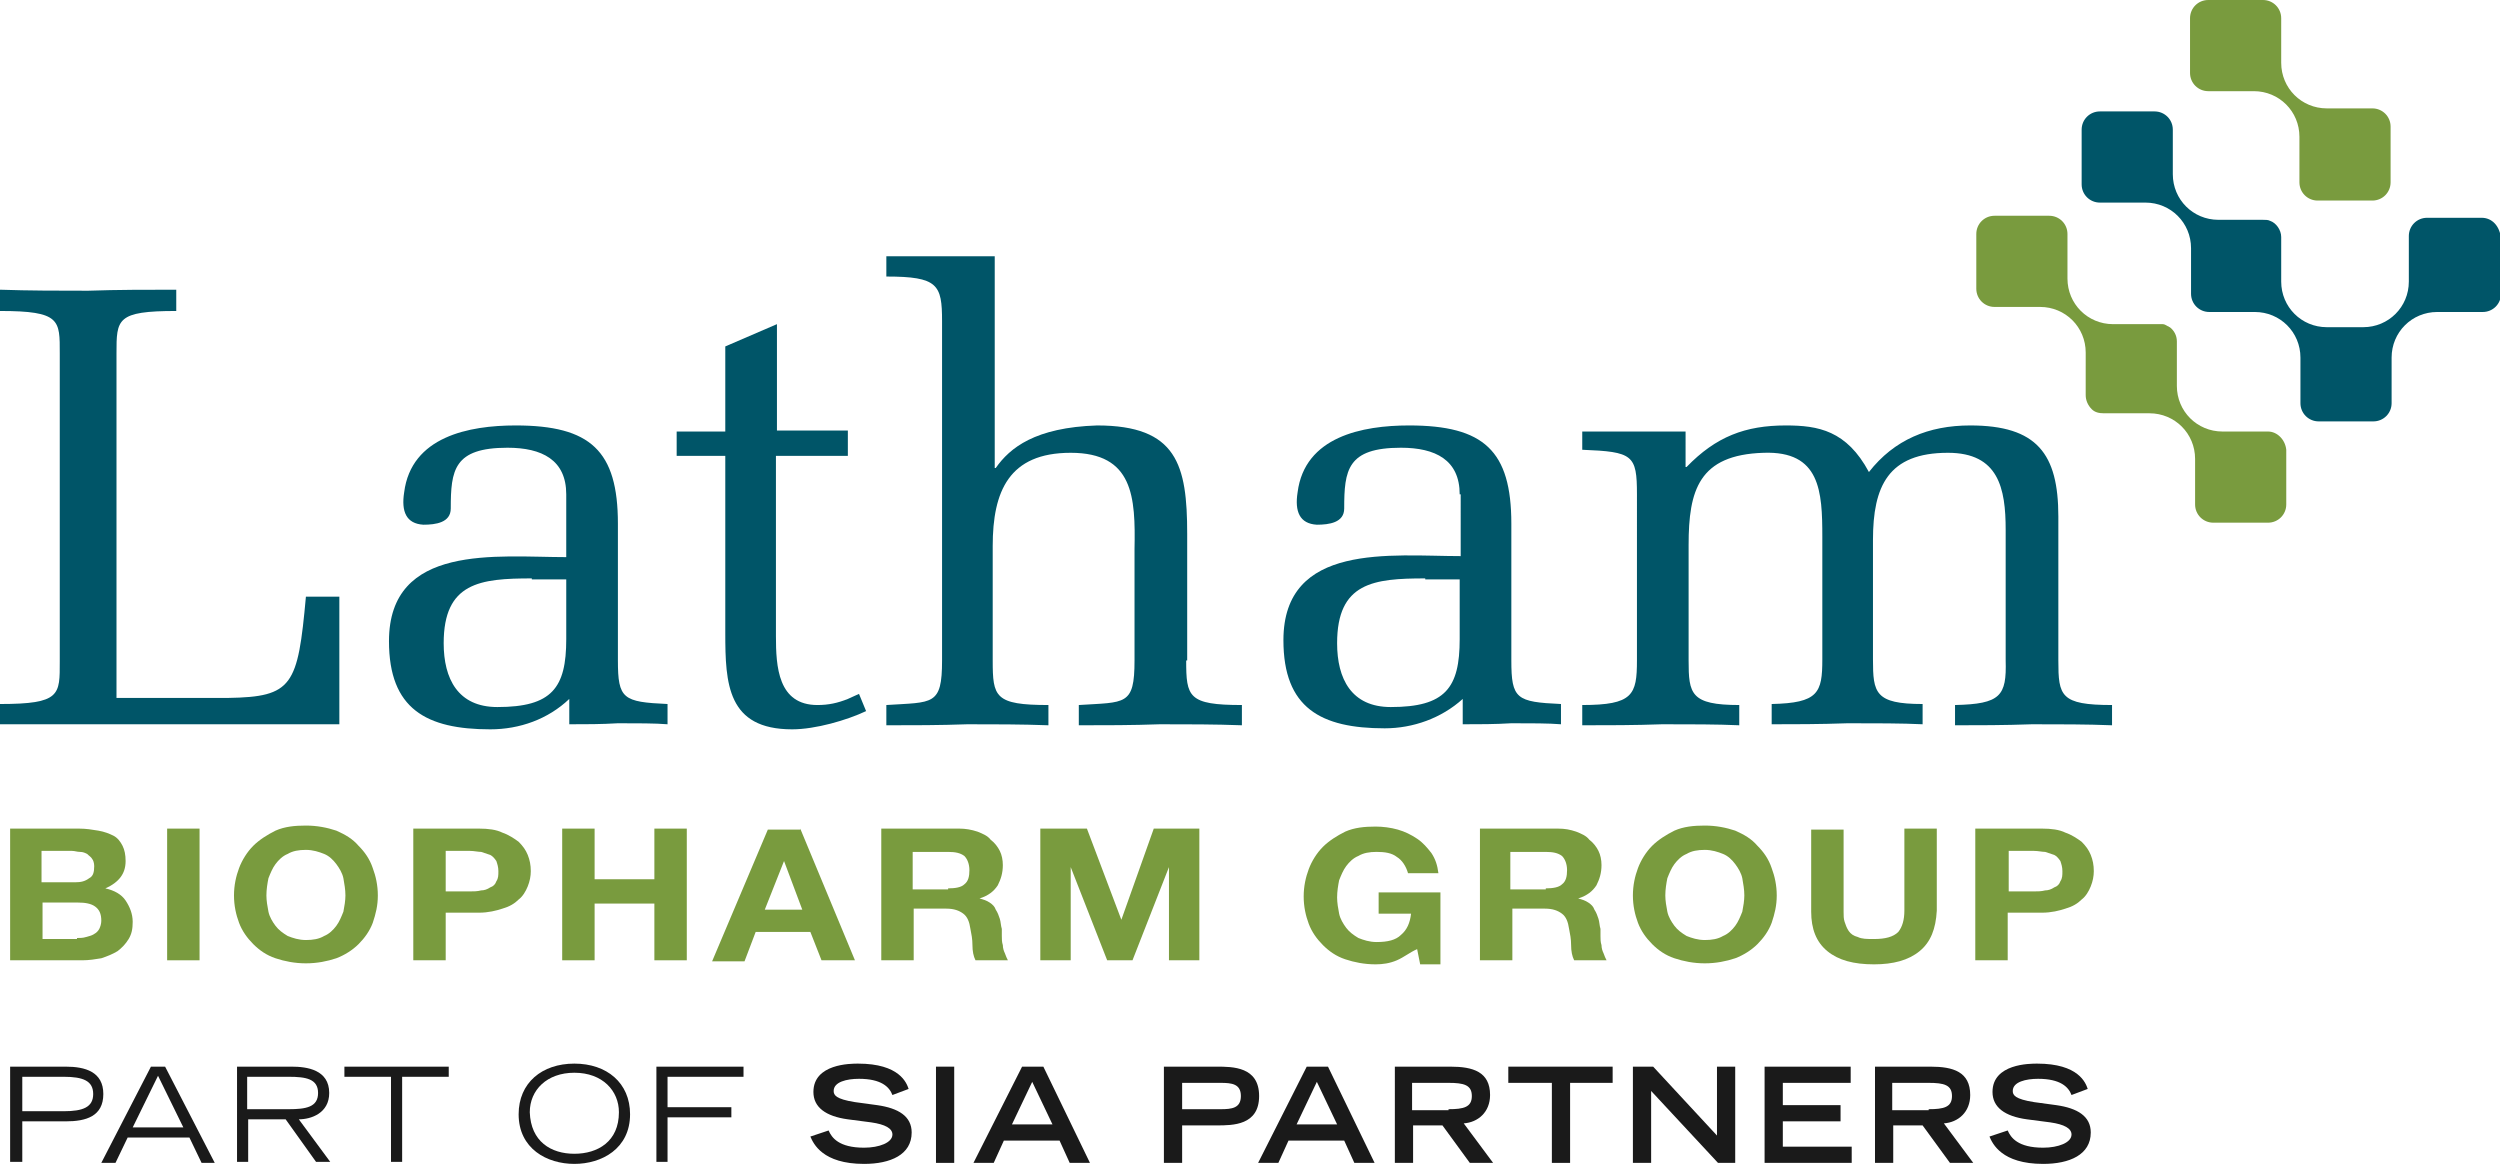 <?xml version="1.0" encoding="utf-8"?>
<!-- Generator: Adobe Illustrator 26.0.3, SVG Export Plug-In . SVG Version: 6.00 Build 0)  -->
<svg version="1.1" id="Layer_1" xmlns="http://www.w3.org/2000/svg" xmlns:xlink="http://www.w3.org/1999/xlink" x="0px" y="0px"
	 viewBox="0 0 246.8 115" style="enable-background:new 0 0 246.8 115;" xml:space="preserve">
<style type="text/css">
	.Arched_x0020_Green{fill:url(#SVGID_1_);stroke:#FFFFFF;stroke-width:0.25;stroke-miterlimit:1;}
	.st0{fill:#005568;}
	.st1{fill:#799B3E;}
	.st2{fill:#1A1A1A;}
</style>
<linearGradient id="SVGID_1_" gradientUnits="userSpaceOnUse" x1="-280.595" y1="345.644" x2="-279.888" y2="344.937">
	<stop  offset="0" style="stop-color:#1DAB4B"/>
	<stop  offset="0.983" style="stop-color:#1C361D"/>
</linearGradient>
<g>
	<g>
		<path class="st0" d="M0,69.5c6,0,5.9-0.9,5.9-4.2V34.9c0-3.3,0.1-4.2-5.9-4.2v-2.1c2.9,0.1,5.8,0.1,8.7,0.1
			c2.9-0.1,5.8-0.1,8.7-0.1v2.1c-5.9,0-5.9,0.8-5.9,4.2v34h11c6.4-0.1,6.9-1.2,7.7-10h3.3v12.6H0V69.5z"/>
		<path class="st0" d="M55.9,48.8c0-3.4-2.4-4.6-5.8-4.6c-5.3,0-5.6,2.2-5.6,6c0,1.4-1.5,1.6-2.7,1.6c-1.7-0.1-2.2-1.3-1.9-3.2
			c0.7-5.5,6.4-6.6,11-6.6c7.4,0,10.1,2.5,10.1,9.7v13.5c0,3.8,0.5,4.1,4.9,4.3v2c-1.2-0.1-3-0.1-4.9-0.1c-1.6,0.1-3.2,0.1-4.8,0.1
			v-2.5C54.1,71,51.3,72,48.4,72c-6.3,0-10-2-10-8.7c0-9.7,10.7-8.3,17.5-8.3V48.8z M52.5,57.1c-5.1,0-8.7,0.4-8.7,6.4
			c0,3.5,1.4,6.3,5.3,6.3c5.4,0,6.8-1.9,6.8-6.7v-5.9H52.5z"/>
		<path class="st0" d="M76.6,45v17.8c0,3,0.2,6.8,4.1,6.8c1.1,0,2-0.2,3-0.6l1.1-0.5l0.7,1.7c-1.9,0.9-5,1.8-7.3,1.8
			c-6.4,0-6.6-4.5-6.6-9.5V45h-4.8v-2.4h4.8v-8.4l5.1-2.2v10.5h7V45H76.6z"/>
		<path class="st0" d="M117.1,65.2c0,3.6,0.2,4.4,5.5,4.4v2c-2.7-0.1-5.3-0.1-8.1-0.1c-2.7,0.1-5.4,0.1-8,0.1v-2
			c4.6-0.3,5.5,0.1,5.5-4.4v-11c0.1-5.1-0.1-9.5-6.3-9.5c-6.1,0-7.7,3.8-7.7,9.2v11.3c0,3.6,0.2,4.4,5.5,4.4v2
			c-2.7-0.1-5.3-0.1-8-0.1c-2.7,0.1-5.4,0.1-8,0.1v-2c4.6-0.3,5.5,0.1,5.5-4.4V31.7c0-3.6-0.4-4.4-5.5-4.4v-2h10.7v20.9h0.1
			c1.4-2,3.9-4,10-4.2c7.9,0,8.9,3.9,8.9,10.7V65.2z"/>
		<path class="st0" d="M144.1,48.8c0-3.4-2.4-4.6-5.8-4.6c-5.3,0-5.6,2.2-5.6,6c0,1.4-1.5,1.6-2.7,1.6c-1.7-0.1-2.2-1.3-1.9-3.2
			c0.7-5.5,6.4-6.6,11-6.6c7.4,0,10.1,2.5,10.1,9.7v13.5c0,3.8,0.5,4.1,4.9,4.3v2c-1.2-0.1-3-0.1-4.9-0.1c-1.6,0.1-3.2,0.1-4.8,0.1
			v-2.5c-2.1,1.9-4.9,2.9-7.7,2.9c-6.3,0-10-2-10-8.7c0-9.7,10.7-8.3,17.5-8.3V48.8z M140.7,57.1c-5.1,0-8.7,0.4-8.7,6.4
			c0,3.5,1.4,6.3,5.3,6.3c5.4,0,6.8-1.9,6.8-6.7v-5.9H140.7z"/>
		<path class="st0" d="M166.5,46.1c2.9-3,5.8-4.1,9.8-4.1c3.2,0,6,0.5,8.2,4.6c2.5-3.2,5.9-4.6,10-4.6c6.6,0,8.7,2.8,8.7,9v14.2
			c0,3.5,0.2,4.4,5.3,4.4v2c-2.5-0.1-5.1-0.1-7.9-0.1c-2.7,0.1-5.4,0.1-7.6,0.1v-2c4.5-0.1,5.1-0.9,5-4.4V52.3
			c0-4.1-0.7-7.6-5.7-7.6c-5.9,0-7.4,3.3-7.4,8.6v11.8c0,3.3,0.2,4.4,4.9,4.4v2c-2-0.1-4.7-0.1-7.4-0.1c-2.7,0.1-5.4,0.1-7.5,0.1v-2
			c4.6-0.1,5-1.1,5-4.4V53c0-4.5-0.2-8.5-5.8-8.3c-6.4,0.2-7.4,3.7-7.4,9.1v11.4c0,3.3,0.2,4.4,5,4.4v2c-2.2-0.1-4.8-0.1-7.6-0.1
			c-2.7,0.1-5.4,0.1-7.9,0.1v-2c5,0,5.4-1,5.4-4.4V48.8c0-3.9-0.4-4.2-5.4-4.4v-1.8h10.2V46.1z"/>
	</g>
	<path class="st0" d="M245,21.5h-5.4c-1,0-1.8,0.8-1.8,1.8l0,4.5c0,2.5-2,4.5-4.5,4.5h-3.6c-2.5,0-4.5-2-4.5-4.5v-0.4v-0.1h0v-3.9
		l0,0c0-0.7-0.5-1.4-1.1-1.6c-0.2-0.1-0.4-0.1-0.7-0.1H219c-2.5,0-4.5-2-4.5-4.5v-0.5v-3.9c0-1-0.8-1.8-1.8-1.8h-5.4
		c-1,0-1.8,0.8-1.8,1.8v5.4c0,1,0.8,1.8,1.8,1.8h3.2h1.3c2.5,0,4.5,2,4.5,4.5l0,0.9l0,0.4h0v3.2c0,1,0.8,1.8,1.8,1.8h4.5
		c2.5,0,4.5,2,4.5,4.5v1.3v3.2c0,1,0.8,1.8,1.8,1.8h5.4c1,0,1.8-0.8,1.8-1.8v-3.2l0,0v-1.3c0-2.5,2-4.5,4.5-4.5h1.3l0,0h3.2
		c1,0,1.8-0.8,1.8-1.8v-5.4C246.8,22.3,246,21.5,245,21.5z"/>
	<path class="st1" d="M223.9,42.6h-4.5c-2.5,0-4.5-2-4.5-4.5v-0.5v-3.9c0-0.6-0.3-1.1-0.7-1.4c-0.1,0-0.1-0.1-0.2-0.1
		c-0.2-0.1-0.3-0.2-0.5-0.2c-0.1,0-0.2,0-0.4,0l-4.5,0c-2.5,0-4.5-2-4.5-4.5v-0.5h0v-3.9c0-1-0.8-1.8-1.8-1.8l-5.4,0
		c-1,0-1.8,0.8-1.8,1.8l0,5.4c0,1,0.8,1.8,1.8,1.8l3.6,0h0.9c2.5,0,4.5,2,4.5,4.5v1.3V39v0c0,0.5,0.2,1,0.6,1.4
		c0.3,0.3,0.7,0.4,1.2,0.4h4.5c2.5,0,4.5,2,4.5,4.5v1.3v3.2c0,1,0.8,1.8,1.8,1.8l5.4,0c1,0,1.8-0.8,1.8-1.8v-5.4
		C225.6,43.4,224.8,42.6,223.9,42.6z"/>
	<path class="st1" d="M236,12.5c0-1-0.8-1.8-1.8-1.8h-4.5c-2.5,0-4.5-2-4.5-4.5l0-0.5h0V1.8c0-1-0.8-1.8-1.8-1.8l-5.4,0
		c-1,0-1.8,0.8-1.8,1.8l0,5.4c0,1,0.8,1.8,1.8,1.8l3.2,0l0,0h0.4h0.9c2.5,0,4.5,2,4.5,4.5v1.3v3.2c0,1,0.8,1.8,1.8,1.8h5.4
		c1,0,1.8-0.8,1.8-1.8L236,12.5z"/>
	<g>
		<path class="st1" d="M7.8,81.8c0.7,0,1.3,0.1,1.9,0.2c0.6,0.1,1.1,0.3,1.5,0.5c0.4,0.2,0.7,0.6,0.9,1c0.2,0.4,0.3,0.9,0.3,1.5
			c0,0.7-0.2,1.2-0.5,1.6c-0.3,0.4-0.8,0.8-1.5,1.1c0.9,0.2,1.6,0.6,2,1.2c0.4,0.6,0.7,1.3,0.7,2.1c0,0.7-0.1,1.2-0.4,1.7
			c-0.3,0.5-0.7,0.9-1.1,1.2c-0.5,0.3-1,0.5-1.6,0.7c-0.6,0.1-1.2,0.2-1.9,0.2H1v-13H7.8z M7.4,87.1c0.6,0,1-0.1,1.4-0.4
			c0.4-0.2,0.5-0.6,0.5-1.2c0-0.3-0.1-0.6-0.2-0.7c-0.1-0.2-0.3-0.3-0.5-0.5c-0.2-0.1-0.4-0.2-0.7-0.2c-0.3,0-0.5-0.1-0.8-0.1h-3
			v3.1H7.4z M7.6,92.6c0.3,0,0.6,0,0.9-0.1c0.3-0.1,0.5-0.1,0.8-0.3c0.2-0.1,0.4-0.3,0.5-0.5c0.1-0.2,0.2-0.5,0.2-0.8
			c0-0.7-0.2-1.1-0.6-1.4c-0.4-0.3-1-0.4-1.7-0.4H4.2v3.6H7.6z"/>
		<path class="st1" d="M19.7,81.8v13h-3.2v-13H19.7z"/>
		<path class="st1" d="M23.6,85.7c0.3-0.8,0.8-1.6,1.4-2.2c0.6-0.6,1.4-1.1,2.2-1.5c0.9-0.4,1.9-0.5,3-0.5c1.1,0,2.1,0.2,3,0.5
			c0.9,0.4,1.6,0.8,2.2,1.5c0.6,0.6,1.1,1.3,1.4,2.2c0.3,0.8,0.5,1.7,0.5,2.7c0,1-0.2,1.8-0.5,2.7c-0.3,0.8-0.8,1.5-1.4,2.1
			c-0.6,0.6-1.4,1.1-2.2,1.4c-0.9,0.3-1.9,0.5-3,0.5c-1.1,0-2.1-0.2-3-0.5c-0.9-0.3-1.6-0.8-2.2-1.4c-0.6-0.6-1.1-1.3-1.4-2.1
			c-0.3-0.8-0.5-1.7-0.5-2.7C23.1,87.4,23.3,86.5,23.6,85.7z M26.5,90c0.1,0.5,0.4,1,0.7,1.4c0.3,0.4,0.7,0.7,1.2,1
			c0.5,0.2,1.1,0.4,1.8,0.4c0.7,0,1.3-0.1,1.8-0.4c0.5-0.2,0.9-0.6,1.2-1c0.3-0.4,0.5-0.9,0.7-1.4c0.1-0.5,0.2-1.1,0.2-1.6
			c0-0.6-0.1-1.1-0.2-1.7c-0.1-0.5-0.4-1-0.7-1.4c-0.3-0.4-0.7-0.8-1.2-1c-0.5-0.2-1.1-0.4-1.8-0.4c-0.7,0-1.3,0.1-1.8,0.4
			c-0.5,0.2-0.9,0.6-1.2,1s-0.5,0.9-0.7,1.4c-0.1,0.5-0.2,1.1-0.2,1.7C26.3,88.9,26.4,89.5,26.5,90z"/>
		<path class="st1" d="M47.3,81.8c0.9,0,1.7,0.1,2.3,0.4c0.6,0.2,1.2,0.6,1.6,0.9c0.4,0.4,0.7,0.8,0.9,1.3c0.2,0.5,0.3,1,0.3,1.6
			c0,0.5-0.1,1-0.3,1.5c-0.2,0.5-0.5,1-0.9,1.3c-0.4,0.4-0.9,0.7-1.6,0.9c-0.6,0.2-1.4,0.4-2.3,0.4H44v4.7h-3.2v-13H47.3z M46.4,88
			c0.4,0,0.7,0,1.1-0.1c0.3,0,0.6-0.1,0.9-0.3c0.3-0.1,0.5-0.3,0.6-0.6c0.2-0.3,0.2-0.6,0.2-1c0-0.4-0.1-0.7-0.2-1
			c-0.2-0.3-0.4-0.5-0.6-0.6c-0.3-0.1-0.6-0.2-0.9-0.3c-0.3,0-0.7-0.1-1.1-0.1H44V88H46.4z"/>
		<path class="st1" d="M58.7,81.8v5h5.9v-5h3.2v13h-3.2v-5.6h-5.9v5.6h-3.2v-13H58.7z"/>
		<path class="st1" d="M79,81.8l5.4,13h-3.3L80,92h-5.4l-1.1,2.9h-3.2l5.5-13H79z M79.2,89.8L77.4,85h0l-1.9,4.8H79.2z"/>
		<path class="st1" d="M94.7,81.8c0.6,0,1.2,0.1,1.8,0.3c0.5,0.2,1,0.4,1.3,0.8c0.4,0.3,0.7,0.7,0.9,1.1c0.2,0.4,0.3,0.9,0.3,1.4
			c0,0.8-0.2,1.4-0.5,2c-0.4,0.6-0.9,1-1.8,1.3v0c0.4,0.1,0.7,0.2,1,0.4c0.3,0.2,0.5,0.4,0.6,0.7c0.2,0.3,0.3,0.6,0.4,0.9
			c0.1,0.3,0.1,0.7,0.2,1c0,0.2,0,0.5,0,0.7c0,0.3,0,0.6,0.1,0.9c0,0.3,0.1,0.6,0.2,0.8c0.1,0.3,0.2,0.5,0.3,0.7h-3.2
			c-0.2-0.4-0.3-0.9-0.3-1.5c0-0.6-0.1-1.1-0.2-1.6c-0.1-0.7-0.3-1.2-0.7-1.5c-0.4-0.3-0.9-0.5-1.7-0.5h-3.2v5.1h-3.2v-13H94.7z
			 M93.6,87.7c0.7,0,1.3-0.1,1.6-0.4c0.4-0.3,0.5-0.8,0.5-1.4c0-0.6-0.2-1.1-0.5-1.4c-0.4-0.3-0.9-0.4-1.6-0.4h-3.5v3.7H93.6z"/>
		<path class="st1" d="M107.3,81.8l3.4,9h0l3.2-9h4.5v13h-3v-9.2h0l-3.6,9.2h-2.5l-3.6-9.2h0v9.2h-3v-13H107.3z"/>
		<path class="st1" d="M137.9,94.8c-0.7,0.3-1.4,0.4-2.1,0.4c-1.1,0-2.1-0.2-3-0.5c-0.9-0.3-1.6-0.8-2.2-1.4
			c-0.6-0.6-1.1-1.3-1.4-2.1c-0.3-0.8-0.5-1.7-0.5-2.7c0-1,0.2-1.9,0.5-2.7c0.3-0.8,0.8-1.6,1.4-2.2c0.6-0.6,1.4-1.1,2.2-1.5
			c0.9-0.4,1.9-0.5,3-0.5c0.7,0,1.5,0.1,2.2,0.3c0.7,0.2,1.3,0.5,1.9,0.9c0.6,0.4,1,0.9,1.4,1.4c0.4,0.6,0.6,1.2,0.7,2h-3
			c-0.2-0.7-0.6-1.3-1.1-1.6c-0.5-0.4-1.2-0.5-2-0.5c-0.7,0-1.3,0.1-1.8,0.4c-0.5,0.2-0.9,0.6-1.2,1c-0.3,0.4-0.5,0.9-0.7,1.4
			c-0.1,0.5-0.2,1.1-0.2,1.7c0,0.5,0.1,1.1,0.2,1.6c0.1,0.5,0.4,1,0.7,1.4c0.3,0.4,0.7,0.7,1.2,1c0.5,0.2,1.1,0.4,1.8,0.4
			c1.1,0,1.9-0.2,2.4-0.7c0.6-0.5,0.9-1.2,1-2.1h-3.2v-2.1h6.1v7.1h-2l-0.3-1.5C139.2,94,138.6,94.5,137.9,94.8z"/>
		<path class="st1" d="M153.8,81.8c0.7,0,1.2,0.1,1.8,0.3c0.5,0.2,1,0.4,1.3,0.8c0.4,0.3,0.7,0.7,0.9,1.1c0.2,0.4,0.3,0.9,0.3,1.4
			c0,0.8-0.2,1.4-0.5,2c-0.4,0.6-0.9,1-1.8,1.3v0c0.4,0.1,0.7,0.2,1,0.4c0.3,0.2,0.5,0.4,0.6,0.7c0.2,0.3,0.3,0.6,0.4,0.9
			c0.1,0.3,0.1,0.7,0.2,1c0,0.2,0,0.5,0,0.7c0,0.3,0,0.6,0.1,0.9c0,0.3,0.1,0.6,0.2,0.8c0.1,0.3,0.2,0.5,0.3,0.7h-3.2
			c-0.2-0.4-0.3-0.9-0.3-1.5c0-0.6-0.1-1.1-0.2-1.6c-0.1-0.7-0.3-1.2-0.7-1.5c-0.4-0.3-0.9-0.5-1.7-0.5h-3.2v5.1h-3.2v-13H153.8z
			 M152.6,87.7c0.7,0,1.3-0.1,1.6-0.4c0.4-0.3,0.5-0.8,0.5-1.4c0-0.6-0.2-1.1-0.5-1.4c-0.4-0.3-0.9-0.4-1.6-0.4h-3.5v3.7H152.6z"/>
		<path class="st1" d="M161.7,85.7c0.3-0.8,0.8-1.6,1.4-2.2c0.6-0.6,1.4-1.1,2.2-1.5c0.9-0.4,1.9-0.5,3-0.5c1.1,0,2.1,0.2,3,0.5
			c0.9,0.4,1.6,0.8,2.2,1.5c0.6,0.6,1.1,1.3,1.4,2.2c0.3,0.8,0.5,1.7,0.5,2.7c0,1-0.2,1.8-0.5,2.7c-0.3,0.8-0.8,1.5-1.4,2.1
			c-0.6,0.6-1.4,1.1-2.2,1.4c-0.9,0.3-1.9,0.5-3,0.5c-1.1,0-2.1-0.2-3-0.5c-0.9-0.3-1.6-0.8-2.2-1.4c-0.6-0.6-1.1-1.3-1.4-2.1
			c-0.3-0.8-0.5-1.7-0.5-2.7C161.2,87.4,161.4,86.5,161.7,85.7z M164.6,90c0.1,0.5,0.4,1,0.7,1.4c0.3,0.4,0.7,0.7,1.2,1
			c0.5,0.2,1.1,0.4,1.8,0.4c0.7,0,1.3-0.1,1.8-0.4c0.5-0.2,0.9-0.6,1.2-1c0.3-0.4,0.5-0.9,0.7-1.4c0.1-0.5,0.2-1.1,0.2-1.6
			c0-0.6-0.1-1.1-0.2-1.7c-0.1-0.5-0.4-1-0.7-1.4c-0.3-0.4-0.7-0.8-1.2-1c-0.5-0.2-1.1-0.4-1.8-0.4c-0.7,0-1.3,0.1-1.8,0.4
			c-0.5,0.2-0.9,0.6-1.2,1c-0.3,0.4-0.5,0.9-0.7,1.4c-0.1,0.5-0.2,1.1-0.2,1.7C164.4,88.9,164.5,89.5,164.6,90z"/>
		<path class="st1" d="M189.5,93.9c-1.1,0.9-2.6,1.3-4.5,1.3c-2,0-3.5-0.4-4.6-1.3c-1.1-0.9-1.6-2.2-1.6-3.9v-8.1h3.2v8.1
			c0,0.4,0,0.7,0.1,1c0.1,0.3,0.2,0.6,0.4,0.9s0.5,0.5,0.9,0.6c0.4,0.2,0.9,0.2,1.6,0.2c1.1,0,1.9-0.2,2.4-0.7
			c0.4-0.5,0.6-1.2,0.6-2.1v-8.1h3.2v8.1C191.1,91.7,190.6,93,189.5,93.9z"/>
		<path class="st1" d="M201.6,81.8c0.9,0,1.7,0.1,2.3,0.4c0.6,0.2,1.2,0.6,1.6,0.9c0.4,0.4,0.7,0.8,0.9,1.3c0.2,0.5,0.3,1,0.3,1.6
			c0,0.5-0.1,1-0.3,1.5c-0.2,0.5-0.5,1-0.9,1.3c-0.4,0.4-0.9,0.7-1.6,0.9c-0.6,0.2-1.4,0.4-2.3,0.4h-3.4v4.7h-3.2v-13H201.6z
			 M200.8,88c0.4,0,0.7,0,1.1-0.1c0.3,0,0.6-0.1,0.9-0.3c0.3-0.1,0.5-0.3,0.6-0.6c0.2-0.3,0.2-0.6,0.2-1c0-0.4-0.1-0.7-0.2-1
			c-0.2-0.3-0.4-0.5-0.6-0.6c-0.3-0.1-0.6-0.2-0.9-0.3c-0.3,0-0.7-0.1-1.1-0.1h-2.5V88H200.8z"/>
	</g>
	<g>
		<path class="st2" d="M1,105.3h5.5c1.9,0,3.7,0.5,3.7,2.7c0,2.2-1.7,2.7-3.7,2.7H2.2v4H1V105.3z M2.2,109.7h4.1
			c1.9,0,2.9-0.4,2.9-1.7c0-1.3-1-1.7-2.9-1.7H2.2V109.7z"/>
		<path class="st2" d="M14.9,105.3h1.4l4.9,9.5h-1.3l-1.2-2.5h-6.1l-1.2,2.5H10L14.9,105.3z M18.1,111.3l-2.5-5.1l-2.5,5.1H18.1z"/>
		<path class="st2" d="M23.3,105.3h5.5c1.5,0,3.7,0.3,3.7,2.6c0,2-1.8,2.6-3,2.6l3.1,4.2h-1.4l-3-4.2h-3.7v4.2h-1.1V105.3z
			 M24.4,109.5h4.1c1.7,0,2.9-0.2,2.9-1.6c0-1.4-1.2-1.6-2.9-1.6h-4.1V109.5z"/>
		<path class="st2" d="M38.6,106.3h-4.6v-1h10.3v1h-4.6v8.4h-1.1V106.3z"/>
		<path class="st2" d="M56.7,105c3.2,0,5.5,1.9,5.5,5c0,3.4-2.8,4.9-5.5,4.9c-2.7,0-5.5-1.5-5.5-4.9C51.2,106.9,53.5,105,56.7,105z
			 M56.7,113.9c2.3,0,4.4-1.2,4.4-4.1c0-2.1-1.6-3.9-4.4-3.9c-2.7,0-4.4,1.7-4.4,3.9C52.4,112.7,54.4,113.9,56.7,113.9z"/>
		<path class="st2" d="M64.8,105.3h8.6v1h-7.5v3h6.3v1h-6.3v4.4h-1.1V105.3z"/>
		<path class="st2" d="M88.1,108.1c-0.3-0.8-1.1-1.6-3.3-1.6c-1.2,0-2.5,0.3-2.5,1.2c0,0.4,0.2,0.8,2.1,1.1l2.2,0.3
			c2.1,0.3,3.4,1.1,3.4,2.7c0,2.2-2.1,3.1-4.7,3.1c-4.1,0-5-2-5.3-2.7l1.8-0.6c0.3,0.7,1,1.7,3.5,1.7c1.5,0,2.8-0.5,2.8-1.3
			c0-0.6-0.7-1-2.1-1.2l-2.3-0.3c-2.2-0.3-3.4-1.2-3.4-2.7c0-2.8,3.7-2.8,4.4-2.8c4.1,0,4.8,1.9,5,2.5L88.1,108.1z"/>
		<path class="st2" d="M92.4,105.3h1.8v9.5h-1.8V105.3z"/>
		<path class="st2" d="M100.9,105.3h2.1l4.6,9.5h-2l-1-2.2h-5.5l-1,2.2h-2L100.9,105.3z M103.9,111l-2-4.2l-2,4.2H103.9z"/>
		<path class="st2" d="M114.8,105.3h5.3c1.6,0,4.2,0,4.2,2.9c0,2.9-2.6,2.9-4.2,2.9h-3.4v3.7h-1.8V105.3z M120.5,109.5
			c1.1,0,2-0.1,2-1.3c0-1.2-0.9-1.3-2-1.3h-3.8v2.6H120.5z"/>
		<path class="st2" d="M129,105.3h2.1l4.6,9.5h-2l-1-2.2h-5.5l-1,2.2h-2L129,105.3z M132,111l-2-4.2l-2,4.2H132z"/>
		<path class="st2" d="M137.5,105.3h5.7c2.2,0,3.9,0.5,3.9,2.8c0,1.7-1.2,2.7-2.6,2.8l2.9,3.9h-2.3l-2.7-3.7h-2.9v3.7h-1.8V105.3z
			 M143,109.5c1.5,0,2.3-0.2,2.3-1.3c0-1.1-0.8-1.3-2.3-1.3h-3.6v2.7H143z"/>
		<path class="st2" d="M153.1,106.9h-4.2v-1.6h10.3v1.6H155v7.9h-1.8V106.9z"/>
		<path class="st2" d="M161.2,105.3h2l6.3,6.8v-6.8h1.8v9.5h-1.7l-6.6-7.1v7.1h-1.8V105.3z"/>
		<path class="st2" d="M174.2,105.3h8.5v1.6H176v2.2h5.7v1.6H176v2.5h6.8v1.6h-8.6V105.3z"/>
		<path class="st2" d="M184.9,105.3h5.7c2.2,0,3.9,0.5,3.9,2.8c0,1.7-1.2,2.7-2.6,2.8l2.9,3.9h-2.3l-2.7-3.7h-2.9v3.7h-1.8V105.3z
			 M190.4,109.5c1.5,0,2.3-0.2,2.3-1.3c0-1.1-0.8-1.3-2.3-1.3h-3.6v2.7H190.4z"/>
		<path class="st2" d="M204.5,108.1c-0.3-0.8-1.1-1.6-3.3-1.6c-1.2,0-2.5,0.3-2.5,1.2c0,0.4,0.2,0.8,2.1,1.1l2.2,0.3
			c2.1,0.3,3.4,1.1,3.4,2.7c0,2.2-2.1,3.1-4.7,3.1c-4.1,0-5-2-5.3-2.7l1.8-0.6c0.3,0.7,1,1.7,3.5,1.7c1.5,0,2.8-0.5,2.8-1.3
			c0-0.6-0.7-1-2.1-1.2l-2.3-0.3c-2.2-0.3-3.4-1.2-3.4-2.7c0-2.8,3.7-2.8,4.4-2.8c4.1,0,4.8,1.9,5,2.5L204.5,108.1z"/>
	</g>
</g>
</svg>
